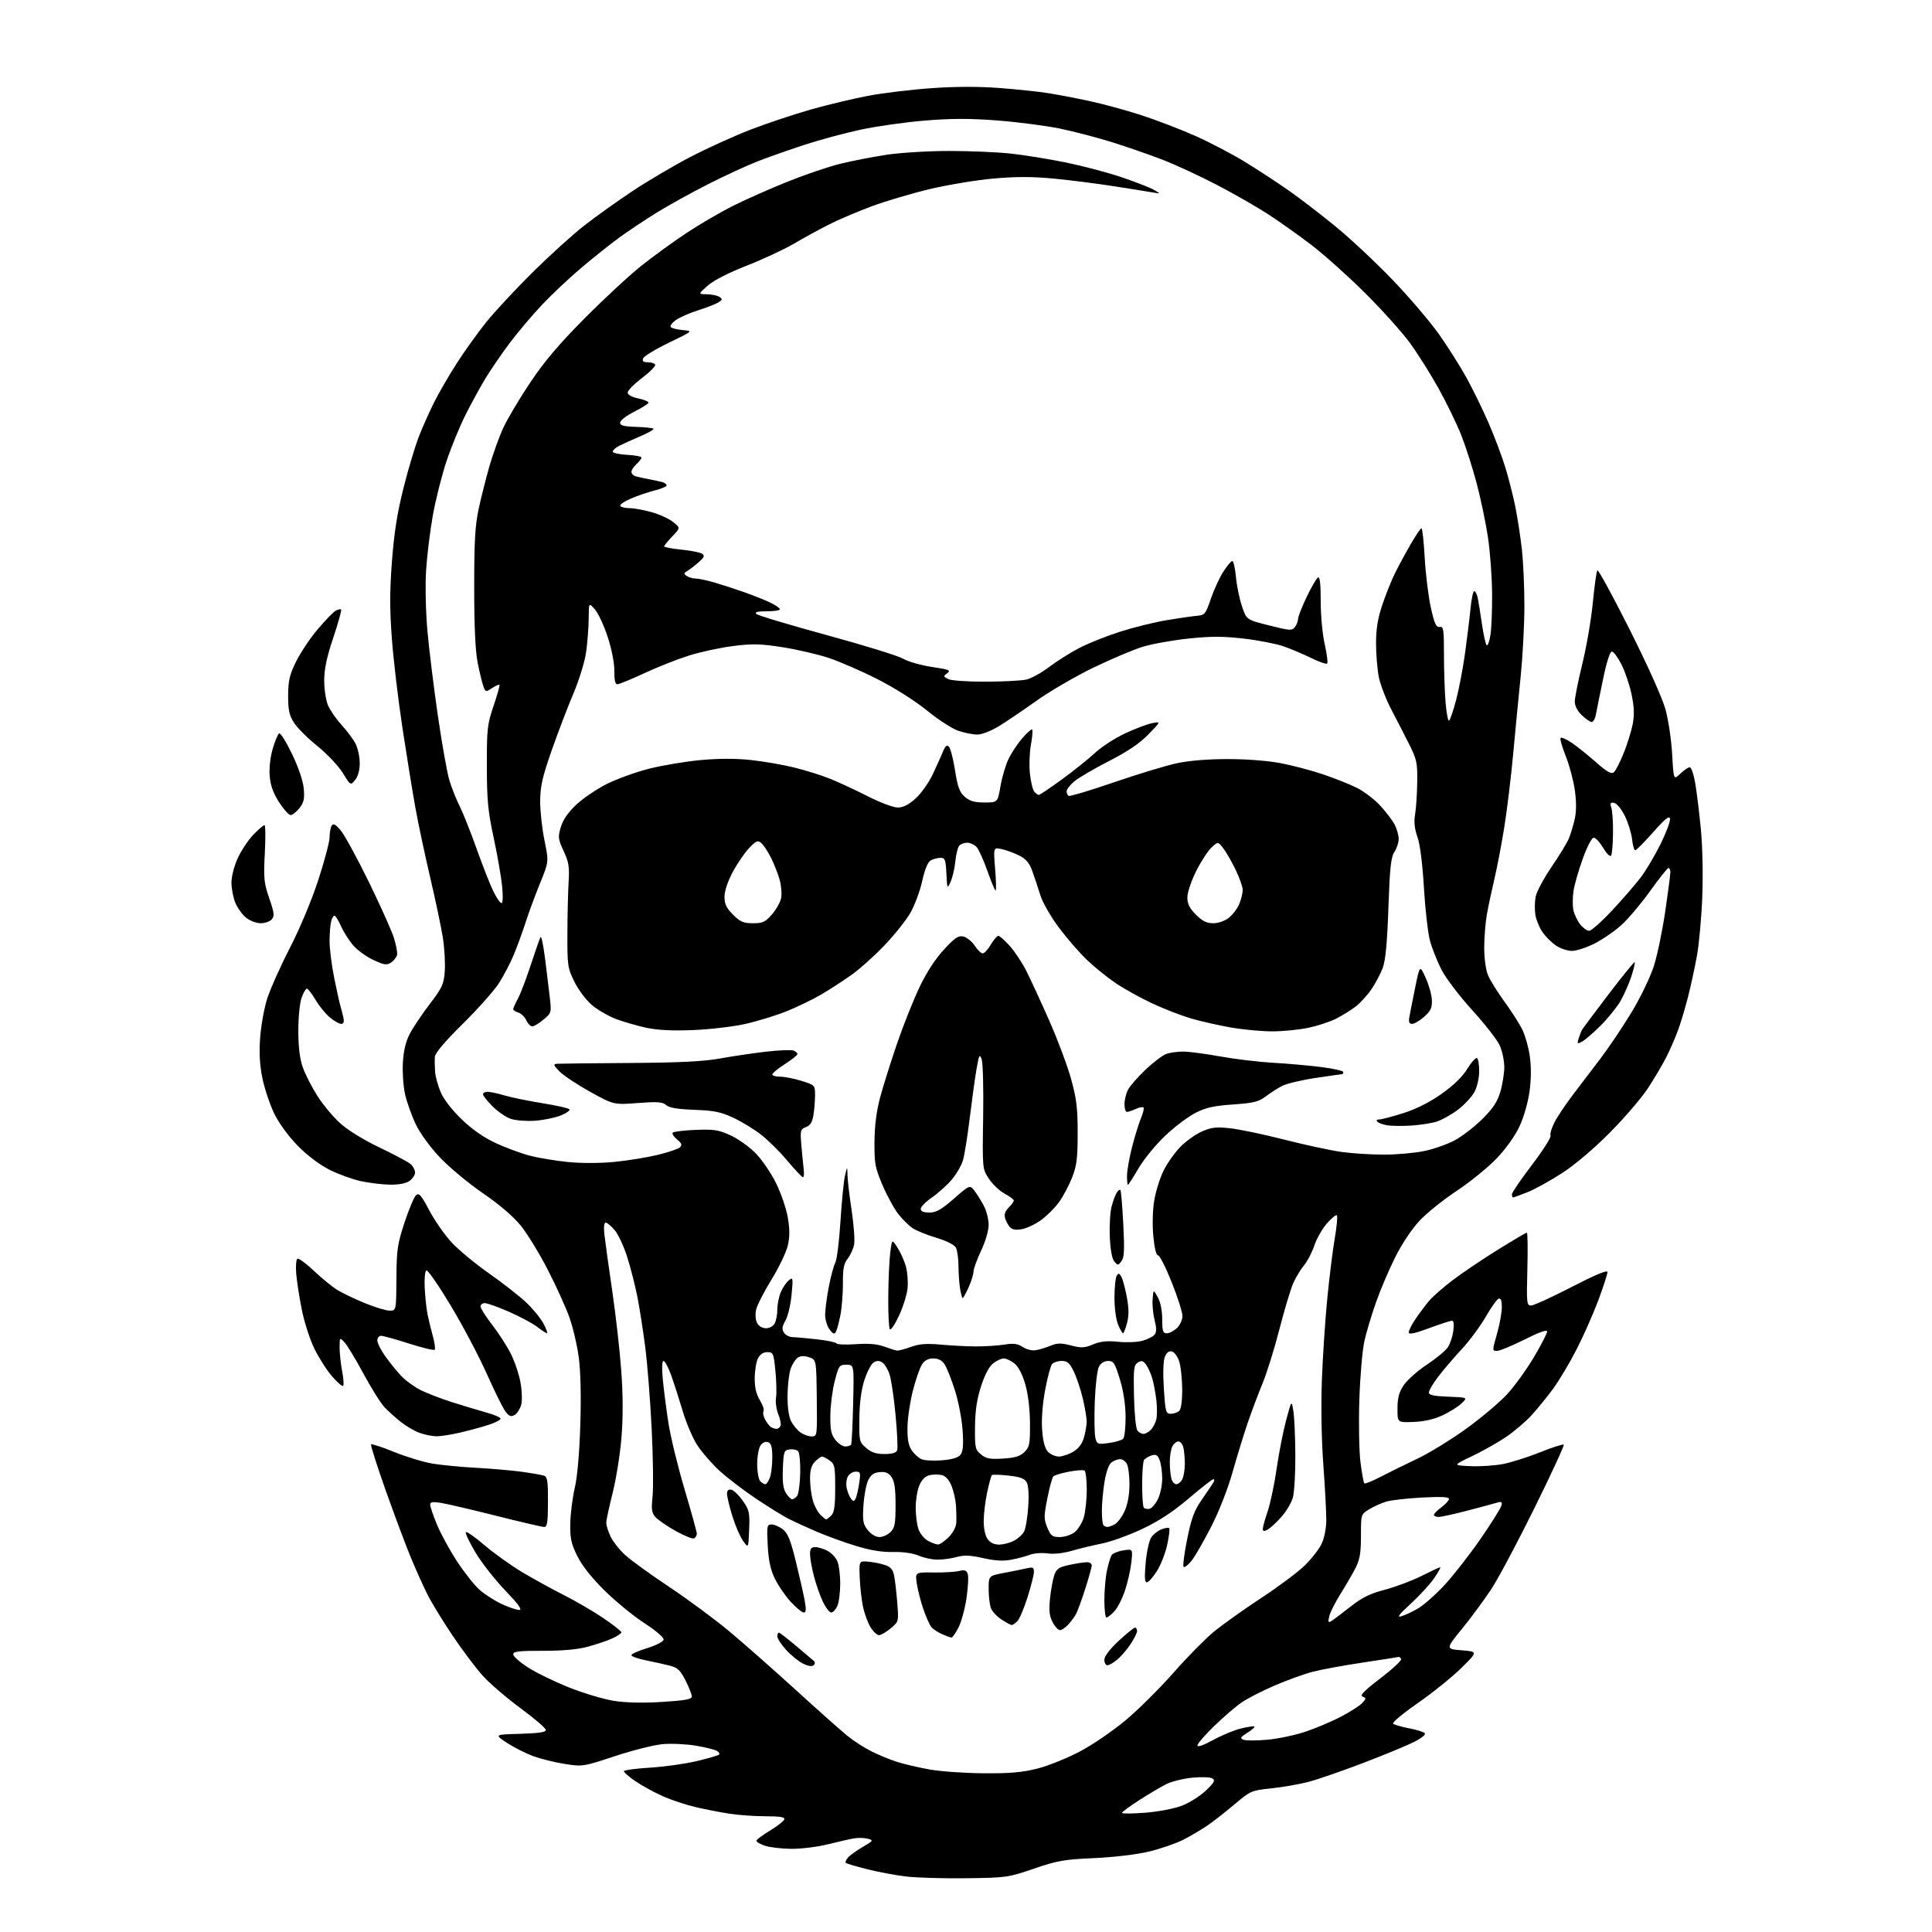 <?xml version="1.0" encoding="UTF-8" standalone="no"?>
<svg 
  version="1.1" 
  xmlns="http://www.w3.org/2000/svg" 
  xmlns:xlink="http://www.w3.org/1999/xlink" 
  xmlns:svg="http://www.w3.org/2000/svg"
  xmlns:rdf="http://www.w3.org/1999/02/22-rdf-syntax-ns#"
  xmlns:cc="http://creativecommons.org/ns#"
  xmlns:dc="http://purl.org/dc/elements/1.1/"
  viewBox="0 0 768 768"
  width="768"
  height="768"
>
<style>svg {background-color: white; }</style>"
<path stroke="none" fill="black" fill-rule="evenodd" d="M384.00,746.63C374.93,746.74 364.12,746.43 360.00,745.92C355.88,745.42 348.94,744.11 344.59,743.01C340.24,741.91 336.46,740.80 336.20,740.53C335.93,740.27 336.31,739.34 337.03,738.47C337.75,737.60 340.38,735.69 342.88,734.23C347.20,731.69 347.30,731.54 344.96,730.92C343.60,730.57 341.15,730.50 339.50,730.78C337.85,731.06 333.17,732.12 329.09,733.14C325.01,734.16 318.49,734.97 314.59,734.94C310.69,734.91 305.93,734.35 304.00,733.69C302.07,733.04 300.59,732.12 300.70,731.66C300.80,731.20 303.25,729.40 306.13,727.66C309.01,725.92 311.54,723.94 311.77,723.25C312.06,722.32 310.14,722.00 304.33,721.99C300.02,721.99 293.57,721.53 290.00,720.98C286.43,720.43 280.35,719.25 276.50,718.35C272.65,717.46 266.72,715.48 263.31,713.95C259.91,712.43 255.07,709.77 252.56,708.04C250.05,706.32 248.00,704.54 248.00,704.10C248.00,703.66 252.66,703.02 258.36,702.67C264.06,702.32 272.44,701.15 276.98,700.06C281.53,698.98 285.51,697.82 285.84,697.49C286.17,697.16 285.79,696.49 285.00,696.00C284.20,695.51 280.41,694.58 276.57,693.93C272.73,693.28 266.78,693.01 263.34,693.33C259.91,693.65 251.38,695.80 244.40,698.11C231.83,702.27 231.61,702.30 224.47,701.19C220.50,700.57 214.78,699.14 211.77,698.02C208.76,696.89 204.09,694.51 201.40,692.73C196.52,689.50 196.52,689.50 206.76,689.22C214.06,689.01 217.00,688.58 217.00,687.70C217.00,687.02 212.45,683.11 206.89,679.02C201.33,674.92 194.54,669.08 191.81,666.03C189.07,662.99 183.70,655.83 179.87,650.12C176.03,644.41 171.59,637.15 169.99,633.97C168.39,630.80 165.42,624.23 163.40,619.36C161.37,614.48 156.86,602.43 153.36,592.58C149.87,582.72 147.24,574.43 147.51,574.16C147.78,573.88 151.94,575.25 156.75,577.20C161.56,579.15 168.43,581.23 172.00,581.82C175.57,582.41 183.45,583.17 189.50,583.49C195.55,583.82 203.65,584.53 207.50,585.07C211.35,585.60 215.25,586.28 216.17,586.57C217.60,587.01 217.85,588.59 217.83,597.04C217.81,605.07 217.52,607.00 216.35,607.00C215.55,607.00 206.93,604.99 197.20,602.54C187.46,600.08 177.59,597.78 175.25,597.41C171.98,596.90 171.00,597.06 171.00,598.12C171.00,598.88 172.20,602.42 173.67,606.00C175.14,609.58 178.74,616.16 181.66,620.63C184.58,625.11 188.64,630.23 190.67,632.02C192.71,633.80 196.65,636.32 199.43,637.62C202.22,638.92 205.35,639.98 206.38,639.99C207.74,640.00 206.19,637.83 200.77,632.15C196.64,627.84 191.37,621.10 189.04,617.19C186.71,613.27 184.97,609.64 185.16,609.11C185.35,608.58 188.65,610.86 192.50,614.16C196.35,617.46 203.25,622.39 207.83,625.11C212.41,627.83 219.83,631.90 224.32,634.16C228.81,636.42 235.75,640.47 239.74,643.16C243.73,645.86 247.00,648.43 247.00,648.88C247.00,649.33 245.31,650.45 243.25,651.36C241.19,652.28 236.80,653.75 233.50,654.64C229.54,655.70 223.50,656.24 215.75,656.22C206.24,656.20 204.00,656.47 204.00,657.62C204.00,658.40 206.63,660.74 209.85,662.82C213.07,664.90 220.43,668.49 226.22,670.80C232.01,673.10 240.06,675.50 244.12,676.13C248.87,676.87 255.69,677.01 263.25,676.54C272.45,675.96 275.00,675.49 275.00,674.37C275.00,673.58 273.88,670.72 272.50,668.01C270.43,663.92 269.37,662.92 266.25,662.12C264.19,661.59 259.91,660.64 256.75,660.01C253.59,659.37 251.00,658.46 251.00,657.97C251.00,657.47 253.81,656.21 257.25,655.16C260.69,654.10 263.63,652.60 263.79,651.81C263.96,650.96 260.83,648.27 256.11,645.19C251.72,642.34 244.57,636.47 240.22,632.16C235.06,627.05 231.30,622.26 229.43,618.45C227.02,613.53 226.58,611.44 226.70,605.54C226.78,601.67 227.58,595.35 228.48,591.50C229.49,587.17 230.33,577.63 230.68,566.50C231.04,555.07 230.82,545.27 230.08,539.68C229.44,534.83 227.76,527.63 226.35,523.68C224.94,519.73 221.09,511.24 217.79,504.82C214.49,498.39 209.68,490.52 207.10,487.32C204.09,483.57 198.69,478.94 191.96,474.32C186.21,470.37 178.49,463.94 174.81,460.04C170.81,455.79 166.93,450.43 165.18,446.72C163.57,443.30 161.69,437.99 161.00,434.92C160.32,431.84 159.93,426.22 160.15,422.42C160.41,417.73 161.29,414.05 162.87,411.00C164.15,408.52 167.72,403.21 170.79,399.18C175.80,392.62 176.43,391.26 176.80,386.12C177.03,382.96 176.70,377.03 176.07,372.94C175.44,368.85 173.18,358.07 171.05,349.00C168.92,339.93 166.24,327.32 165.11,321.00C163.97,314.68 161.67,300.50 160.00,289.50C158.32,278.50 156.43,262.57 155.79,254.09C154.90,242.29 154.90,235.03 155.81,223.08C156.68,211.69 157.92,203.80 160.44,193.81C162.34,186.28 165.10,177.06 166.59,173.31C168.07,169.57 170.78,163.49 172.62,159.82C174.45,156.15 178.51,149.17 181.63,144.32C184.75,139.47 190.02,132.12 193.34,128.00C196.65,123.88 204.87,115.04 211.61,108.36C218.35,101.68 227.60,93.29 232.18,89.72C236.76,86.14 245.40,79.96 251.38,75.99C257.36,72.01 267.71,65.91 274.38,62.43C281.04,58.95 291.81,54.06 298.29,51.56C304.78,49.05 315.58,45.45 322.29,43.54C329.01,41.64 339.26,39.19 345.07,38.09C350.88,36.99 362.18,35.62 370.18,35.06C379.79,34.37 388.98,34.35 397.31,34.99C404.24,35.51 412.97,36.43 416.70,37.03C420.44,37.62 427.77,39.03 433.00,40.15C438.23,41.27 447.35,43.74 453.28,45.65C459.20,47.56 468.92,51.27 474.86,53.89C480.80,56.52 489.90,61.28 495.08,64.47C500.26,67.66 508.05,72.76 512.39,75.81C516.74,78.85 525.06,85.24 530.89,90.01C536.73,94.78 546.92,104.32 553.55,111.23C560.18,118.13 568.50,127.89 572.05,132.91C575.59,137.94 580.53,145.75 583.02,150.27C585.50,154.80 589.40,162.78 591.67,168.00C593.95,173.22 596.93,181.10 598.30,185.50C599.67,189.90 601.50,197.10 602.38,201.50C603.26,205.90 604.43,213.55 604.98,218.50C605.53,223.45 605.98,233.57 605.97,241.00C605.97,248.43 605.29,261.02 604.48,269.00C603.66,276.98 602.32,290.93 601.48,300.00C600.65,309.07 599.06,322.12 597.95,329.00C596.84,335.88 595.07,345.10 594.03,349.50C592.99,353.90 591.65,360.17 591.07,363.43C590.48,366.70 590.00,372.67 590.00,376.72C590.00,380.96 590.63,385.57 591.49,387.63C592.31,389.59 595.19,394.23 597.89,397.95C600.60,401.67 603.80,406.64 605.00,409.00C606.21,411.37 607.61,416.25 608.12,419.85C608.72,424.12 608.68,429.05 608.00,433.95C607.40,438.28 605.69,444.19 604.00,447.81C602.21,451.63 598.60,456.67 594.84,460.59C591.43,464.14 584.33,469.90 579.07,473.38C573.81,476.86 567.18,482.18 564.34,485.21C561.31,488.42 557.32,494.39 554.70,499.60C552.24,504.49 548.80,512.55 547.05,517.50C545.30,522.45 543.20,529.42 542.39,533.00C541.57,536.58 540.66,547.15 540.36,556.50C540.06,565.85 540.26,577.02 540.82,581.33C541.37,585.64 542.05,589.39 542.33,589.66C542.61,589.94 545.46,588.80 548.67,587.13C551.88,585.46 558.44,582.22 563.25,579.94C568.07,577.66 576.90,572.24 582.88,567.91C588.86,563.58 596.17,557.41 599.13,554.20C602.08,550.99 606.86,544.37 609.75,539.50C612.64,534.62 615.00,530.04 615.00,529.31C615.00,528.44 611.88,529.54 606.02,532.49C601.08,534.97 596.16,537.00 595.09,537.00C593.16,537.00 593.16,536.93 595.07,530.25C596.13,526.54 597.00,521.78 597.00,519.67C597.00,517.05 596.61,515.96 595.75,516.25C595.06,516.48 592.74,519.72 590.59,523.46C588.44,527.20 584.13,533.02 581.00,536.38C577.87,539.75 573.66,544.67 571.65,547.33C569.64,549.98 568.00,552.77 568.00,553.53C568.00,554.57 569.96,554.99 575.73,555.21C583.46,555.50 583.46,555.50 580.98,557.88C579.62,559.18 576.21,561.32 573.41,562.62C570.07,564.18 566.13,565.08 561.91,565.25C555.50,565.50 555.50,565.50 555.52,559.90C555.53,555.62 556.12,553.43 558.02,550.61C559.38,548.58 563.53,544.90 567.23,542.45C570.94,539.99 574.69,536.88 575.57,535.53C576.46,534.18 577.42,531.26 577.72,529.04C578.06,526.51 577.87,525.00 577.20,525.00C576.61,525.00 572.51,526.34 568.07,527.97C562.16,530.15 560.00,530.59 560.00,529.61C560.00,528.88 561.19,526.53 562.64,524.39C564.09,522.25 566.45,519.07 567.89,517.33C569.32,515.58 573.64,511.78 577.47,508.88C581.30,505.97 589.37,500.54 595.39,496.80C601.42,493.06 606.61,490.00 606.94,490.00C607.26,490.00 607.36,496.53 607.15,504.50C606.80,518.12 606.89,519.00 608.64,518.97C609.66,518.96 616.91,515.64 624.75,511.60C634.27,506.68 639.00,504.72 639.00,505.67C639.00,506.45 637.37,511.46 635.39,516.79C633.40,522.13 629.52,530.91 626.77,536.30C624.01,541.69 619.76,548.83 617.31,552.15C614.86,555.48 610.98,560.24 608.68,562.73C606.38,565.22 601.88,569.05 598.66,571.23C595.45,573.41 589.38,576.84 585.16,578.85C577.50,582.50 577.50,582.50 584.50,582.82C588.35,582.99 594.19,582.61 597.48,581.97C600.77,581.33 607.43,579.22 612.28,577.28C617.12,575.34 621.32,573.99 621.61,574.28C621.90,574.57 616.71,585.82 610.07,599.27C603.44,612.73 595.73,627.21 592.96,631.47C590.18,635.72 584.92,642.87 581.27,647.35C574.63,655.50 574.63,655.50 581.06,656.02C587.50,656.54 587.50,656.54 580.94,663.02C577.33,666.58 569.57,672.85 563.68,676.94C557.79,681.03 553.34,684.74 553.77,685.17C554.21,685.61 557.01,686.43 560.00,687.00C562.99,687.57 565.84,688.44 566.34,688.94C566.88,689.48 565.16,690.90 562.06,692.47C559.21,693.91 550.04,697.70 541.69,700.88C533.34,704.06 523.58,707.43 520.00,708.36C516.42,709.28 509.84,710.43 505.37,710.90C497.44,711.73 497.07,711.89 490.84,717.17C487.33,720.15 482.44,723.97 479.98,725.66C477.52,727.35 473.14,729.92 470.26,731.38C467.37,732.84 461.30,734.92 456.76,736.02C451.89,737.19 442.95,738.26 435.00,738.62C423.02,739.16 420.32,739.63 411.00,742.82C400.77,746.33 400.07,746.43 384.00,746.63zM455.07,720.60C460.13,720.22 466.57,719.01 469.63,717.87C472.64,716.74 476.98,714.03 479.28,711.85C482.66,708.64 483.16,707.72 481.97,706.96C481.16,706.45 477.57,706.31 474.00,706.65C470.43,707.00 465.77,708.15 463.64,709.21C461.52,710.28 456.69,713.14 452.89,715.57C449.10,718.00 446.00,720.28 446.00,720.64C446.00,720.99 450.08,720.98 455.07,720.60zM391.09,704.91C401.60,704.98 406.44,704.55 412.44,703.02C416.71,701.92 424.26,698.89 429.23,696.27C434.20,693.65 442.36,688.08 447.38,683.89C452.40,679.70 460.91,671.26 466.31,665.12C471.70,658.99 478.89,651.67 482.28,648.84C485.68,646.02 494.17,639.95 501.15,635.36C508.14,630.77 516.04,624.87 518.71,622.26C521.38,619.64 524.39,615.76 525.39,613.63C526.47,611.32 527.22,607.47 527.22,604.13C527.23,601.03 526.69,591.08 526.03,582.00C525.30,572.07 525.08,558.73 525.47,548.50C525.82,539.15 526.79,524.52 527.63,516.00C528.47,507.48 529.81,496.73 530.61,492.11C531.40,487.50 531.78,483.45 531.43,483.11C531.08,482.78 529.29,484.24 527.44,486.37C525.59,488.50 523.35,492.45 522.45,495.15C521.55,497.85 519.73,501.36 518.39,502.95C517.05,504.54 515.10,507.79 514.05,510.17C513.01,512.55 510.53,520.80 508.56,528.50C506.58,536.20 503.56,545.88 501.85,550.00C500.14,554.12 497.46,561.26 495.90,565.85C494.34,570.44 491.65,579.22 489.92,585.35C488.08,591.90 484.56,600.84 481.41,607.00C478.45,612.77 474.94,618.85 473.61,620.50C472.27,622.15 470.88,623.20 470.50,622.83C470.13,622.46 470.77,617.51 471.92,611.83C473.62,603.42 474.72,600.48 477.83,596.00C479.92,592.98 481.97,589.94 482.38,589.25C482.79,588.56 482.75,588.01 482.31,588.01C481.86,588.02 477.45,591.47 472.50,595.68C466.17,601.06 460.68,604.66 454.00,607.81C448.77,610.27 441.57,612.87 438.00,613.58C434.43,614.30 429.02,615.60 426.00,616.48C422.66,617.46 418.89,617.86 416.41,617.51C414.16,617.19 411.01,617.43 409.41,618.04C407.81,618.65 404.48,619.54 402.00,620.01C398.83,620.62 395.52,620.43 390.82,619.37C385.71,618.22 383.23,618.12 380.32,618.93C378.22,619.51 374.80,619.99 372.72,619.99C370.64,620.00 367.26,619.28 365.22,618.40C362.91,617.41 359.03,616.85 355.01,616.94C350.51,617.04 345.92,616.28 340.01,614.45C335.33,613.01 328.35,610.47 324.50,608.81C320.65,607.15 315.70,604.88 313.50,603.77C311.30,602.65 305.45,599.03 300.50,595.72C295.55,592.40 289.02,587.42 286.00,584.64C282.98,581.86 279.02,577.32 277.21,574.54C275.40,571.77 272.79,565.67 271.41,561.00C270.02,556.33 267.96,549.91 266.82,546.75C265.69,543.59 264.32,541.00 263.78,541.00C263.17,541.00 263.05,543.72 263.47,548.25C263.84,552.24 264.84,560.00 265.68,565.49C266.52,570.99 269.42,582.90 272.11,591.96C274.80,601.02 277.00,608.99 277.00,609.66C277.00,610.33 276.54,611.17 275.98,611.51C275.41,611.86 272.14,610.57 268.70,608.65C265.26,606.73 261.62,604.24 260.60,603.11C259.05,601.40 258.86,600.09 259.41,594.79C259.77,591.33 259.61,579.27 259.05,568.00C258.50,556.73 257.34,542.10 256.49,535.50C255.64,528.90 254.23,519.90 253.37,515.50C252.50,511.10 250.70,504.03 249.36,499.79C248.03,495.55 245.79,490.71 244.38,489.04C242.97,487.37 241.35,486.00 240.78,486.00C240.14,486.00 239.94,487.80 240.26,490.75C240.55,493.36 241.94,503.38 243.35,513.00C244.77,522.62 246.40,537.02 246.97,545.00C247.67,554.72 247.69,563.46 247.04,571.50C246.50,578.10 244.92,588.00 243.53,593.50C242.14,599.00 241.00,604.33 241.00,605.35C241.00,606.36 241.76,608.81 242.70,610.78C243.63,612.74 246.22,616.04 248.45,618.09C250.68,620.15 258.57,625.87 266.00,630.81C273.43,635.75 284.23,643.74 290.00,648.56C295.77,653.39 307.70,663.90 316.50,671.93C325.30,679.95 334.52,688.15 337.00,690.14C339.48,692.13 343.75,694.88 346.50,696.24C349.25,697.61 353.75,699.45 356.50,700.34C359.25,701.23 365.10,702.61 369.50,703.39C373.90,704.18 383.62,704.86 391.09,704.91zM482.25,691.67C485.69,689.79 490.69,687.72 493.37,687.08C496.05,686.44 498.43,686.10 498.66,686.33C498.89,686.56 497.61,687.68 495.82,688.82C493.01,690.60 492.80,690.99 494.34,691.58C495.32,691.95 499.59,691.95 503.82,691.57C508.04,691.19 514.88,689.74 519.00,688.36C523.12,686.98 529.50,684.27 533.17,682.34C536.84,680.42 540.61,677.98 541.55,676.94C543.12,675.21 543.13,674.99 541.65,674.42C540.45,673.96 542.28,672.08 548.74,667.15C553.53,663.49 557.23,660.05 556.97,659.50C556.71,658.95 556.27,658.57 556.00,658.66C555.73,658.75 549.29,659.76 541.69,660.90C534.10,662.04 525.16,663.68 521.83,664.55C518.49,665.41 511.73,667.86 506.79,669.98C501.86,672.11 495.95,675.12 493.66,676.68C491.37,678.23 486.46,682.44 482.75,686.04C479.04,689.63 476.00,693.14 476.00,693.84C476.00,694.62 478.37,693.80 482.25,691.67zM323.45,661.95C322.85,662.55 321.30,662.32 319.26,661.33C317.47,660.46 314.43,658.01 312.51,655.88C310.58,653.74 309.00,651.32 309.00,650.50C309.00,649.67 309.28,649.00 309.61,649.00C309.95,649.00 312.99,651.34 316.36,654.19C319.74,657.05 322.93,659.75 323.45,660.19C324.05,660.70 324.05,661.35 323.45,661.95zM440.25,661.96C439.56,661.98 439.00,661.00 439.00,659.79C439.00,658.39 441.08,655.64 444.68,652.29C447.81,649.38 450.73,647.00 451.18,647.00C451.63,647.00 452.00,647.61 452.00,648.36C452.00,649.11 450.83,651.47 449.39,653.61C447.96,655.75 445.60,658.50 444.14,659.71C442.69,660.93 440.94,661.94 440.25,661.96zM378.23,650.96C377.83,650.94 376.15,650.33 374.50,649.61C372.85,648.89 370.93,647.63 370.24,646.79C369.55,645.96 368.12,642.76 367.06,639.68C366.00,636.60 364.83,632.03 364.45,629.53C363.77,624.99 363.77,624.99 371.14,625.09C375.19,625.14 379.73,624.87 381.24,624.49C383.36,623.95 384.14,624.19 384.67,625.58C385.05,626.56 384.84,630.86 384.22,635.14C383.60,639.41 382.16,644.73 381.02,646.95C379.89,649.18 378.63,650.98 378.23,650.96zM349.41,650.00C348.62,650.00 347.09,648.55 346.01,646.78C344.93,645.00 343.59,641.29 343.02,638.53C342.45,635.76 341.88,630.58 341.75,627.00C341.50,620.50 341.50,620.50 345.00,620.77C346.93,620.92 349.91,621.50 351.63,622.06C354.03,622.84 354.92,623.83 355.42,626.29C355.78,628.05 356.34,632.90 356.67,637.05C357.27,644.60 357.27,644.60 354.06,647.30C352.29,648.78 350.20,650.00 349.41,650.00zM421.35,648.00C420.64,648.00 419.31,646.57 418.41,644.82C417.14,642.38 416.91,640.19 417.40,635.42C417.75,632.00 418.51,627.83 419.09,626.17C419.99,623.59 420.90,622.97 425.12,622.07C427.86,621.48 430.98,621.00 432.05,621.00C433.12,621.00 433.99,621.56 433.99,622.25C433.98,622.94 432.85,627.04 431.47,631.36C430.09,635.68 428.46,640.18 427.85,641.36C427.25,642.54 425.83,644.51 424.70,645.75C423.57,646.99 422.07,648.00 421.35,648.00zM402.18,645.98C401.81,645.97 400.00,645.01 398.17,643.83C396.34,642.66 394.42,640.61 393.92,639.28C393.41,637.96 393.00,634.52 393.00,631.64C393.00,626.41 393.00,626.41 399.25,625.22C402.69,624.57 406.74,623.76 408.25,623.40C410.57,622.87 411.00,623.09 411.00,624.83C411.00,625.97 409.86,630.50 408.47,634.91C407.08,639.31 405.25,643.61 404.40,644.46C403.55,645.31 402.55,645.99 402.18,645.98zM529.10,644.48C529.87,644.03 533.28,641.48 536.68,638.80C541.49,635.01 544.56,633.49 550.54,631.93C554.76,630.82 561.31,628.36 565.08,626.46C568.86,624.56 572.21,623.00 572.52,623.00C572.84,623.00 571.74,624.98 570.07,627.39C568.41,629.81 564.23,634.36 560.78,637.51C556.16,641.72 555.16,643.05 557.00,642.51C558.38,642.12 561.36,640.73 563.63,639.42C565.90,638.12 570.67,633.91 574.23,630.07C577.79,626.23 584.20,618.00 588.49,611.79C592.78,605.58 596.52,599.64 596.80,598.59C597.24,596.98 596.94,596.79 594.91,597.39C593.58,597.78 588.28,599.20 583.12,600.55C577.96,601.90 572.90,603.00 571.87,603.00C570.84,603.00 570.00,602.63 570.00,602.19C570.00,601.74 571.35,600.38 573.00,599.16C574.65,597.94 576.00,596.44 576.00,595.83C576.00,595.05 572.82,594.89 565.25,595.30C559.34,595.61 552.92,596.35 551.00,596.93C549.08,597.51 546.04,598.88 544.25,599.98C541.00,601.97 541.00,601.97 541.00,610.53C541.00,617.30 540.55,619.96 538.85,623.29C537.67,625.61 535.01,630.20 532.93,633.50C530.85,636.80 528.83,640.80 528.43,642.40C527.85,644.72 527.98,645.14 529.10,644.48zM439.83,643.00C439.37,643.00 439.00,639.87 439.00,636.05C439.00,632.23 439.46,626.94 440.03,624.30C440.60,621.66 441.42,618.92 441.86,618.21C442.30,617.51 444.38,616.65 446.49,616.31C450.31,615.69 450.31,615.69 449.72,621.09C449.40,624.07 448.25,629.12 447.18,632.32C446.10,635.51 444.20,639.23 442.94,640.57C441.68,641.90 440.28,643.00 439.83,643.00zM319.50,641.00C318.81,641.00 316.49,639.09 314.34,636.75C312.18,634.41 309.34,630.27 308.02,627.54C306.27,623.93 305.50,620.34 305.18,614.29C304.78,606.53 304.88,606.00 306.74,606.00C307.83,606.00 309.85,606.88 311.22,607.96C313.17,609.49 314.29,612.26 316.36,620.71C317.82,626.64 319.40,633.64 319.88,636.25C320.53,639.83 320.44,641.00 319.50,641.00zM330.43,641.00C329.74,641.00 328.26,639.09 327.13,636.75C326.01,634.41 324.39,629.82 323.54,626.54C322.69,623.26 322.00,619.32 322.00,617.79C322.00,615.64 322.47,615.00 324.05,615.00C325.18,615.00 327.34,615.64 328.85,616.43C330.37,617.21 332.15,619.03 332.81,620.47C333.46,621.91 334.00,625.98 334.00,629.50C334.00,633.02 333.48,637.05 332.84,638.45C332.20,639.85 331.12,641.00 330.43,641.00zM455.88,629.00C455.04,629.00 454.92,626.86 455.42,621.25C455.80,616.99 456.79,612.47 457.61,611.21C458.43,609.94 460.27,608.47 461.69,607.93C463.11,607.39 464.50,607.17 464.78,607.45C465.06,607.72 464.71,610.67 464.00,614.00C463.29,617.33 461.44,622.07 459.88,624.53C458.32,626.99 456.52,629.00 455.88,629.00zM297.80,608.05C297.50,615.50 297.50,615.50 295.36,612.50C294.19,610.85 292.28,606.42 291.11,602.64C289.95,598.87 289.00,594.90 289.00,593.82C289.00,592.50 289.56,591.96 290.71,592.18C291.64,592.36 293.69,594.33 295.25,596.55C297.85,600.25 298.07,601.23 297.80,608.05zM372.83,613.96C373.56,613.98 375.47,612.68 377.08,611.08C378.79,609.37 380.06,606.98 380.14,605.33C380.22,603.77 380.17,600.70 380.03,598.50C379.89,596.30 379.10,592.81 378.28,590.74C377.30,588.29 375.95,586.77 374.39,586.38C373.07,586.05 370.85,586.07 369.43,586.43C367.77,586.85 366.37,588.27 365.43,590.50C364.65,592.39 364.00,596.36 364.00,599.32C364.00,602.28 364.50,606.13 365.11,607.87C365.71,609.62 367.40,611.69 368.86,612.48C370.31,613.27 372.10,613.94 372.83,613.96zM397.11,614.00C398.75,614.00 401.41,613.32 403.02,612.49C404.63,611.66 406.45,610.03 407.07,608.86C407.70,607.70 408.44,603.28 408.73,599.05C409.06,594.36 408.83,590.56 408.17,589.31C407.32,587.74 405.66,587.11 400.93,586.57C397.55,586.19 394.56,586.11 394.28,586.38C394.00,586.66 393.17,589.73 392.42,593.20C391.68,596.66 391.05,601.76 391.04,604.53C391.01,607.51 391.63,610.46 392.56,611.78C393.58,613.23 395.15,614.00 397.11,614.00zM349.57,611.00C350.91,611.00 352.90,610.10 354.00,609.00C355.70,607.30 356.00,605.67 356.00,598.22C356.00,591.80 355.57,588.83 354.40,587.17C353.21,585.46 352.02,584.96 349.66,585.19C347.31,585.42 346.16,586.25 345.09,588.48C344.31,590.12 343.47,594.62 343.23,598.48C342.85,604.58 343.07,605.86 344.97,608.25C346.27,609.90 348.12,611.00 349.57,611.00zM421.31,611.00C423.19,611.00 425.84,610.13 427.19,609.07C428.54,608.01 430.17,605.37 430.82,603.20C431.47,601.04 432.00,596.08 432.00,592.19C432.00,588.30 431.60,584.87 431.11,584.56C430.61,584.26 427.82,584.47 424.89,585.02C421.96,585.58 419.19,586.41 418.73,586.87C418.27,587.33 417.19,591.27 416.34,595.62C414.92,602.79 414.92,603.88 416.34,607.27C417.71,610.54 418.31,611.00 421.31,611.00zM503.84,608.09C502.47,608.82 502.00,608.72 502.00,607.69C502.00,606.93 502.87,603.78 503.94,600.69C505.00,597.59 506.60,589.98 507.49,583.78C508.39,577.58 510.09,568.90 511.27,564.50C513.43,556.50 513.43,556.50 514.14,561.00C514.53,563.48 514.88,571.35 514.92,578.50C514.96,585.65 514.51,593.22 513.93,595.32C513.34,597.42 511.25,600.93 509.27,603.12C507.29,605.31 504.85,607.55 503.84,608.09zM440.23,607.00C440.73,607.00 442.04,606.51 443.15,605.92C444.26,605.32 446.02,602.96 447.06,600.67C448.27,598.02 448.96,594.20 448.98,590.18C448.99,586.71 448.53,583.00 447.96,581.93C447.40,580.87 446.16,580.01 445.21,580.03C444.27,580.05 442.74,580.64 441.80,581.36C440.77,582.14 439.69,585.18 439.06,589.07C438.48,592.61 438.01,597.79 438.01,600.58C438.00,603.38 438.30,605.97 438.67,606.33C439.03,606.70 439.74,607.00 440.23,607.00zM328.43,604.00C328.66,604.00 329.56,603.29 330.43,602.43C331.63,601.22 332.00,598.67 332.00,591.49C332.00,582.93 331.81,581.98 329.78,580.56C328.56,579.70 327.21,579.00 326.78,579.00C326.35,579.00 325.10,579.90 324.00,581.00C322.56,582.44 322.00,584.33 322.01,587.75C322.01,590.36 322.49,594.22 323.07,596.31C323.65,598.41 325.00,601.00 326.06,602.06C327.13,603.13 328.19,604.00 328.43,604.00zM456.95,599.78C457.80,599.62 459.29,597.92 460.25,596.00C461.21,594.07 462.00,590.39 462.00,587.82C462.00,585.24 461.55,581.95 461.00,580.50C460.19,578.36 459.58,578.00 457.75,578.57C456.51,578.95 455.17,579.77 454.77,580.38C454.36,581.00 454.02,585.36 454.02,590.08C454.01,594.80 454.32,598.98 454.70,599.37C455.09,599.75 456.10,599.94 456.95,599.78zM340.08,595.81C340.48,595.09 341.13,592.36 341.52,589.75C342.17,585.38 342.06,585.00 340.15,585.00C339.01,585.00 337.59,585.89 337.01,586.98C336.43,588.07 336.25,590.21 336.61,591.73C336.98,593.25 337.74,595.09 338.31,595.81C339.17,596.90 339.48,596.90 340.08,595.81zM314.90,596.00C315.37,596.00 316.24,595.41 316.84,594.70C317.43,593.98 318.00,589.90 318.10,585.64C318.19,581.37 317.82,577.42 317.25,576.85C316.69,576.29 315.17,575.98 313.87,576.17C311.66,576.48 311.48,576.98 311.20,583.86C310.99,589.25 311.33,591.85 312.48,593.61C313.34,594.92 314.43,596.00 314.90,596.00zM304.22,590.00C304.68,590.00 305.49,588.85 306.02,587.43C306.56,586.02 307.00,582.41 307.00,579.40C307.00,575.25 306.60,573.79 305.36,573.31C304.35,572.92 303.19,573.39 302.36,574.53C301.60,575.57 301.00,578.85 301.00,581.99C301.00,585.08 301.54,588.14 302.20,588.80C302.86,589.46 303.77,590.00 304.22,590.00zM467.58,590.00C468.32,590.00 469.40,589.13 469.96,588.07C470.53,587.00 470.99,584.19 470.99,581.82C470.98,579.44 470.70,576.49 470.37,575.25C470.04,574.01 469.16,573.00 468.42,573.00C467.68,573.00 466.60,573.87 466.04,574.93C465.47,576.00 465.01,578.81 465.01,581.18C465.02,583.56 465.30,586.51 465.63,587.75C465.96,588.99 466.84,590.00 467.58,590.00zM374.50,580.49C378.59,580.15 380.93,579.44 381.84,578.25C382.83,576.97 383.04,574.35 382.64,568.50C382.35,564.10 380.97,556.96 379.59,552.64C378.22,548.32 376.38,543.71 375.52,542.39C374.45,540.76 373.01,540.00 371.00,540.00C369.02,540.00 367.55,540.76 366.53,542.31C365.70,543.59 364.08,548.20 362.95,552.56C361.81,556.93 360.82,563.48 360.74,567.12C360.64,571.94 361.08,574.48 362.36,576.43C363.33,577.90 365.10,579.53 366.31,580.05C367.51,580.57 371.20,580.77 374.50,580.49zM398.76,579.80C403.58,579.50 405.56,578.88 407.27,577.17C409.27,575.17 409.49,573.96 409.43,565.72C409.39,559.94 408.69,554.15 407.54,550.21C406.37,546.18 404.82,543.22 403.22,541.96C401.85,540.88 399.95,540.00 399.00,540.00C398.05,540.00 396.15,540.88 394.77,541.97C393.17,543.22 391.44,546.52 389.97,551.11C388.31,556.26 387.64,560.80 387.58,567.22C387.51,575.58 387.66,576.29 389.99,578.18C392.04,579.85 393.56,580.13 398.76,579.80zM420.90,579.00C422.33,578.99 424.93,578.12 426.69,577.05C428.83,575.74 430.22,573.86 430.93,571.30C431.51,569.21 431.98,566.38 431.98,565.00C431.97,563.62 431.28,559.58 430.45,556.00C429.61,552.42 428.00,547.59 426.87,545.25C425.19,541.76 424.33,541.00 422.03,541.00C420.50,541.00 418.77,541.57 418.20,542.26C417.62,542.95 416.39,547.56 415.47,552.51C414.43,558.04 413.96,564.11 414.26,568.28C414.58,572.85 415.32,575.69 416.52,577.03C417.51,578.11 419.48,579.00 420.90,579.00zM351.59,578.00C354.60,578.00 356.25,577.52 356.63,576.53C356.94,575.72 356.65,569.35 355.99,562.37C355.33,555.40 354.24,548.10 353.56,546.15C352.89,544.21 351.59,542.14 350.67,541.56C349.49,540.82 348.49,540.83 347.26,541.61C346.30,542.21 344.66,545.36 343.62,548.60C342.36,552.51 341.68,557.65 341.61,563.83C341.50,572.88 341.59,573.24 344.31,575.58C346.37,577.36 348.29,578.00 351.59,578.00zM336.01,575.00C337.04,575.00 338.08,574.66 338.33,574.25C338.57,573.84 338.94,566.52 339.14,558.00C339.50,542.50 339.50,542.50 336.50,542.50C333.65,542.50 333.42,542.82 331.82,549.00C330.89,552.58 330.11,558.70 330.07,562.62C330.01,568.37 330.40,570.24 332.07,572.37C333.21,573.81 334.99,575.00 336.01,575.00zM440.76,573.62C443.32,573.27 445.89,572.51 446.46,571.94C447.03,571.36 447.47,567.43 447.44,563.19C447.40,558.24 446.59,552.92 445.16,548.25C443.20,541.84 442.66,541.00 440.51,541.00C439.01,541.00 437.60,541.87 436.85,543.25C436.17,544.50 435.43,550.72 435.19,557.20C434.95,563.63 435.06,570.10 435.43,571.58C436.07,574.13 436.32,574.23 440.76,573.62zM173.50,570.94C171.85,570.93 168.85,570.32 166.83,569.60C164.80,568.88 161.43,566.91 159.33,565.24C157.22,563.56 154.29,560.91 152.80,559.34C151.32,557.78 147.56,551.77 144.45,546.00C141.34,540.23 137.94,534.61 136.90,533.53C135.02,531.58 135.00,531.60 135.00,535.64C135.00,537.89 135.45,542.11 136.00,545.03C136.56,547.94 136.74,550.59 136.40,550.91C136.07,551.24 134.08,549.51 131.97,547.08C129.87,544.65 126.71,539.70 124.95,536.08C123.18,532.47 120.93,525.46 119.95,520.50C118.96,515.55 117.97,509.12 117.74,506.21C117.51,503.30 117.73,500.67 118.22,500.36C118.72,500.06 121.68,502.23 124.81,505.20C127.94,508.16 132.13,511.58 134.13,512.80C136.13,514.02 141.02,516.36 145.02,518.01C149.01,519.65 153.45,521.00 154.89,521.00C157.50,521.00 157.50,521.00 157.58,508.25C157.66,496.74 157.98,494.56 160.84,485.86C162.59,480.56 164.65,475.70 165.43,475.06C166.58,474.10 167.52,475.19 170.61,481.08C172.69,485.03 176.62,490.71 179.36,493.70C182.10,496.70 188.87,502.33 194.42,506.21C199.96,510.10 206.67,515.36 209.33,517.89C211.99,520.43 215.03,524.19 216.10,526.25C217.17,528.31 217.78,530.00 217.45,530.00C217.13,530.00 215.34,528.84 213.48,527.41C211.61,525.99 206.58,523.30 202.29,521.43C198.01,519.56 193.71,518.02 192.75,518.01C191.79,518.01 191.00,518.60 191.00,519.33C191.00,520.05 193.07,523.32 195.61,526.58C198.14,529.83 201.48,535.01 203.03,538.07C204.58,541.13 206.33,546.31 206.91,549.57C207.50,552.86 207.63,556.80 207.19,558.42C206.75,560.03 205.60,561.83 204.64,562.42C203.24,563.28 202.51,563.06 201.10,561.34C200.12,560.15 196.75,553.40 193.61,546.34C190.47,539.28 183.98,526.99 179.20,519.03C174.41,511.06 170.05,504.76 169.50,505.03C168.93,505.29 168.64,508.31 168.83,512.00C169.01,515.58 169.52,520.30 169.96,522.50C170.40,524.70 171.35,528.62 172.08,531.22C172.80,533.81 173.12,536.21 172.79,536.54C172.46,536.88 167.86,535.77 162.58,534.08C157.30,532.38 152.31,531.00 151.49,531.00C150.67,531.00 150.00,531.83 150.00,532.85C150.00,533.87 151.41,536.68 153.13,539.10C154.84,541.52 157.66,545.00 159.38,546.84C161.09,548.68 164.53,551.21 167.00,552.47C169.47,553.73 175.10,555.91 179.50,557.32C183.90,558.73 190.09,560.59 193.25,561.47C196.41,562.34 199.00,563.46 199.00,563.95C199.00,564.44 196.86,565.54 194.25,566.39C191.64,567.25 186.57,568.63 183.00,569.46C179.43,570.29 175.15,570.96 173.50,570.94zM322.65,571.00C324.84,571.00 324.86,570.87 324.68,555.77C324.50,540.55 324.50,540.55 321.70,539.56C319.80,538.90 318.34,538.92 317.20,539.63C316.26,540.22 314.96,542.22 314.31,544.10C313.65,545.97 313.09,550.78 313.06,554.80C313.02,559.42 313.55,563.16 314.49,564.99C315.32,566.58 316.99,568.58 318.22,569.44C319.44,570.30 321.44,571.00 322.65,571.00zM454.55,570.00C455.27,570.00 456.56,569.29 457.43,568.43C458.29,567.57 459.28,565.73 459.63,564.34C459.98,562.96 460.00,559.50 459.68,556.66C459.35,553.82 458.62,549.90 458.05,547.95C457.48,546.00 456.37,543.53 455.57,542.45C454.40,540.88 453.77,540.72 452.31,541.63C450.70,542.64 450.53,544.10 450.78,555.06C450.94,562.07 451.53,567.93 452.15,568.68C452.75,569.41 453.83,570.00 454.55,570.00zM308.67,567.98C309.31,567.99 310.04,567.44 310.29,566.75C310.54,566.06 310.12,563.97 309.35,562.09C308.59,560.22 308.20,557.29 308.48,555.59C308.75,553.89 308.65,549.12 308.24,545.00C307.54,537.89 307.37,537.50 305.03,537.50C303.40,537.50 302.13,538.35 301.29,540.00C300.60,541.38 300.02,544.92 300.01,547.88C300.00,551.60 300.64,554.30 302.07,556.61C303.21,558.46 303.86,560.41 303.52,560.96C303.18,561.51 303.45,562.98 304.10,564.23C304.76,565.48 305.79,566.83 306.40,567.23C307.00,567.64 308.02,567.98 308.67,567.98zM465.45,562.00C466.63,562.00 468.14,561.46 468.80,560.80C469.53,560.07 469.98,556.66 469.94,552.05C469.91,547.90 469.35,542.93 468.69,541.01C468.04,539.09 466.71,537.37 465.75,537.19C464.61,536.97 463.66,537.77 463.00,539.49C462.40,541.07 462.26,546.15 462.65,552.07C463.26,561.36 463.44,562.00 465.45,562.00zM356.62,536.88C357.24,536.95 359.72,536.29 362.12,535.41C365.46,534.20 368.28,533.99 374.00,534.51C378.12,534.89 384.43,535.21 388.00,535.22C391.57,535.24 396.63,534.91 399.23,534.50C402.94,533.91 404.53,534.12 406.59,535.47C408.14,536.48 410.31,536.99 411.86,536.71C413.31,536.45 415.94,535.64 417.70,534.91C420.30,533.85 421.83,533.83 425.74,534.84C429.88,535.90 431.14,535.84 434.53,534.42C437.45,533.20 440.05,532.93 444.49,533.38C447.80,533.72 452.14,533.54 454.14,532.98C456.14,532.42 458.30,531.34 458.93,530.58C459.79,529.55 459.80,528.07 458.97,524.79C458.36,522.36 458.00,518.60 458.18,516.44C458.50,512.50 458.50,512.50 460.25,515.70C461.32,517.66 462.00,521.05 462.00,524.45C462.00,529.14 462.28,530.00 463.81,530.00C464.81,530.00 466.61,529.08 467.81,527.96C469.02,526.84 470.02,524.70 470.04,523.21C470.06,521.72 468.15,515.67 465.79,509.76C463.43,503.85 460.98,499.01 460.34,499.01C459.61,499.00 458.90,496.10 458.46,491.38C458.04,486.94 458.19,481.05 458.82,477.24C459.42,473.65 461.07,468.34 462.48,465.45C463.90,462.55 466.89,458.30 469.12,455.99C471.36,453.69 475.23,450.90 477.72,449.80C481.47,448.14 483.40,447.91 488.88,448.49C492.52,448.87 502.25,450.90 510.50,453.01C518.75,455.12 529.02,457.33 533.32,457.92C537.62,458.51 545.27,458.99 550.32,458.98C555.37,458.97 562.55,458.32 566.28,457.53C570.01,456.74 575.41,454.84 578.28,453.30C581.15,451.76 586.05,447.99 589.16,444.92C593.50,440.64 595.19,438.09 596.41,433.99C597.28,431.04 597.99,426.58 597.98,424.07C597.97,421.56 597.13,417.70 596.13,415.50C595.12,413.30 590.20,407.00 585.19,401.50C580.18,395.99 574.71,388.80 573.02,385.49C571.33,382.19 569.27,377.01 568.45,373.99C567.63,370.97 566.54,361.52 566.04,353.00C565.47,343.33 564.50,335.70 563.46,332.72C562.29,329.37 562.01,326.69 562.52,323.72C562.92,321.40 563.30,315.68 563.37,311.00C563.48,303.28 563.19,301.90 560.24,296.00C558.45,292.43 555.24,286.17 553.10,282.10C550.96,278.03 548.72,272.22 548.11,269.19C547.50,266.15 547.00,260.11 547.00,255.76C547.00,249.97 547.67,245.85 549.51,240.37C550.89,236.25 553.19,230.55 554.61,227.69C556.03,224.84 558.82,219.69 560.81,216.25C562.79,212.81 564.70,210.00 565.06,210.00C565.41,210.00 565.99,215.29 566.35,221.75C566.71,228.21 567.80,237.10 568.78,241.50C570.22,247.99 570.88,249.44 572.28,249.21C573.82,248.94 574.00,250.07 574.00,260.31C574.00,266.57 574.29,275.13 574.64,279.32C575.00,283.51 575.62,286.73 576.03,286.48C576.44,286.23 577.70,282.53 578.83,278.26C579.96,273.99 581.57,265.55 582.40,259.50C583.23,253.45 584.21,245.46 584.57,241.75C584.94,238.04 585.58,235.00 586.01,235.00C586.43,235.00 587.03,236.01 587.32,237.25C587.62,238.49 588.40,243.22 589.05,247.76C589.70,252.31 590.58,256.24 591.00,256.50C591.43,256.77 592.10,254.85 592.50,252.24C592.90,249.63 593.18,242.20 593.13,235.72C593.07,229.24 592.34,219.34 591.51,213.72C590.67,208.10 588.67,198.49 587.06,192.36C585.45,186.24 582.67,177.54 580.89,173.02C579.10,168.51 575.03,160.12 571.84,154.38C568.65,148.64 563.50,140.47 560.39,136.22C557.28,131.98 549.28,123.08 542.62,116.46C535.95,109.84 526.45,101.32 521.50,97.53C516.55,93.74 508.81,88.23 504.30,85.29C499.80,82.35 490.57,77.06 483.80,73.53C477.04,70.00 467.27,65.48 462.10,63.48C456.93,61.49 447.93,58.36 442.10,56.54C436.27,54.71 426.96,52.28 421.40,51.13C415.85,49.98 404.67,48.53 396.57,47.90C385.54,47.05 378.29,47.06 367.76,47.92C360.02,48.55 348.47,50.18 342.09,51.55C335.72,52.92 325.55,55.67 319.50,57.66C313.45,59.65 305.12,62.59 301.00,64.20C296.88,65.81 288.14,69.84 281.59,73.16C275.04,76.47 265.78,81.60 261.01,84.55C256.25,87.49 249.46,92.03 245.92,94.62C242.39,97.21 235.68,102.57 231.00,106.53C226.32,110.49 219.35,117.05 215.50,121.12C211.65,125.19 205.87,132.02 202.66,136.30C199.45,140.58 195.12,146.89 193.03,150.33C190.94,153.77 187.35,160.32 185.06,164.89C182.76,169.46 179.35,177.77 177.49,183.35C175.63,188.93 173.18,198.61 172.06,204.87C170.94,211.12 169.73,221.04 169.37,226.92C169.00,233.05 169.24,243.34 169.93,251.06C170.60,258.45 172.46,273.52 174.07,284.55C175.67,295.57 177.71,307.05 178.60,310.05C179.49,313.05 181.31,317.66 182.65,320.29C183.98,322.93 187.03,330.58 189.42,337.29C191.81,344.01 194.80,351.64 196.08,354.25C197.35,356.86 198.82,359.00 199.34,359.00C199.90,359.00 200.00,356.27 199.60,352.25C199.23,348.54 197.71,339.88 196.24,333.00C193.96,322.41 193.55,318.05 193.53,304.50C193.51,289.72 193.72,287.90 196.22,280.54C197.70,276.17 198.75,272.42 198.55,272.21C198.34,272.01 197.02,272.60 195.60,273.53C193.11,275.16 193.00,275.14 192.16,272.86C191.68,271.56 190.66,267.35 189.89,263.50C188.95,258.75 188.50,249.12 188.50,233.50C188.50,215.22 188.86,208.81 190.28,202.27C191.25,197.75 193.19,190.10 194.57,185.27C195.96,180.45 198.45,173.57 200.10,170.00C201.76,166.43 206.57,158.33 210.81,152.01C216.44,143.61 222.25,136.75 232.50,126.44C240.20,118.69 250.32,109.31 255.00,105.60C259.68,101.88 267.77,96.01 273.00,92.55C278.23,89.09 286.55,84.24 291.50,81.77C296.45,79.30 306.12,75.01 313.00,72.24C319.88,69.47 329.32,66.26 334.00,65.11C338.68,63.96 347.00,62.34 352.50,61.51C358.00,60.69 369.16,60.01 377.29,60.01C385.42,60.00 396.45,60.47 401.79,61.05C407.13,61.63 416.95,63.22 423.61,64.57C430.26,65.93 440.19,68.54 445.67,70.39C451.15,72.23 456.95,74.49 458.57,75.40C461.50,77.07 461.50,77.07 458.50,76.54C456.85,76.25 449.88,75.13 443.00,74.06C436.12,72.98 425.25,71.60 418.83,70.99C410.31,70.18 403.82,70.18 394.83,70.98C388.05,71.59 376.65,73.48 369.50,75.19C362.35,76.90 352.00,79.97 346.50,82.01C341.00,84.05 333.35,87.31 329.50,89.26C325.65,91.21 319.35,94.66 315.50,96.92C311.65,99.18 303.24,103.09 296.81,105.61C289.56,108.45 283.67,111.47 281.31,113.55C277.50,116.92 277.50,116.92 281.00,116.97C282.93,117.01 285.18,117.48 286.00,118.03C287.29,118.90 287.22,119.21 285.50,120.25C284.40,120.92 280.80,122.31 277.50,123.35C274.20,124.38 270.23,126.13 268.67,127.23C267.12,128.34 266.22,129.61 266.67,130.06C267.13,130.50 269.30,131.03 271.50,131.23C275.50,131.59 275.50,131.59 265.88,136.24C260.58,138.80 255.99,141.59 255.66,142.45C255.22,143.59 255.71,144.00 257.47,144.00C258.80,144.00 260.14,144.41 260.45,144.92C260.76,145.43 258.43,147.81 255.26,150.22C252.09,152.63 249.50,155.25 249.50,156.05C249.50,156.94 251.13,157.84 253.78,158.39C256.14,158.89 257.94,159.67 257.78,160.12C257.63,160.57 255.03,162.19 252.00,163.72C248.97,165.25 246.50,167.18 246.50,168.00C246.50,169.16 247.96,169.54 252.86,169.69C256.36,169.80 259.47,170.13 259.76,170.43C260.06,170.73 257.65,172.10 254.40,173.48C251.16,174.86 247.41,176.56 246.07,177.25C244.73,177.94 243.61,178.95 243.57,179.50C243.53,180.05 246.09,180.63 249.25,180.80C252.41,180.96 255.00,181.46 255.00,181.89C255.00,182.33 254.10,183.50 253.00,184.50C251.90,185.50 251.00,186.88 251.00,187.59C251.00,188.29 251.79,189.09 252.75,189.36C253.71,189.63 256.07,190.14 258.00,190.50C259.93,190.86 262.29,191.37 263.25,191.64C264.21,191.91 265.00,192.50 265.00,192.95C265.00,193.40 262.87,194.30 260.26,194.96C257.66,195.61 253.39,197.07 250.78,198.19C248.16,199.32 246.27,200.63 246.57,201.12C246.87,201.60 248.52,202.00 250.24,202.00C251.96,202.00 255.92,202.71 259.03,203.59C262.14,204.46 266.00,206.23 267.59,207.51C270.50,209.85 270.50,209.85 267.25,213.22C265.46,215.08 264.00,216.87 264.00,217.20C264.00,217.53 267.07,218.11 270.83,218.48C274.58,218.86 278.29,219.59 279.08,220.10C280.24,220.86 279.99,221.49 277.76,223.47C276.25,224.80 274.22,226.36 273.26,226.93C271.73,227.83 271.69,228.09 273.00,228.97C273.82,229.52 275.41,229.98 276.53,229.98C277.65,229.99 280.80,230.64 283.53,231.42C286.26,232.20 291.65,233.94 295.50,235.29C299.35,236.64 304.19,238.56 306.25,239.56C308.31,240.55 310.00,241.74 310.00,242.19C310.00,242.63 307.66,243.00 304.80,243.00C301.13,243.00 299.91,243.31 300.66,244.06C301.25,244.65 313.83,248.42 328.61,252.45C343.40,256.48 357.09,260.71 359.04,261.86C360.99,263.01 366.12,264.48 370.45,265.12C377.22,266.13 378.08,266.47 376.58,267.57C374.94,268.76 374.96,268.91 376.85,269.92C378.00,270.54 384.38,270.99 391.68,270.98C398.73,270.96 406.09,270.58 408.02,270.13C409.96,269.68 414.01,267.44 417.02,265.16C420.04,262.87 425.43,259.47 429.00,257.60C432.57,255.74 439.90,252.81 445.28,251.10C450.65,249.39 458.98,247.33 463.78,246.53C468.57,245.73 473.99,244.94 475.81,244.79C478.93,244.52 479.26,244.11 481.34,238.00C482.56,234.43 484.79,229.59 486.29,227.25C487.80,224.91 489.40,223.00 489.87,223.00C490.33,223.00 490.98,225.84 491.30,229.30C491.62,232.77 492.70,238.02 493.69,240.98C495.50,246.36 495.50,246.36 504.50,248.62C512.79,250.71 513.60,250.76 514.75,249.26C515.44,248.35 516.00,246.90 516.00,246.03C516.00,245.16 517.53,241.25 519.40,237.34C521.28,233.43 523.30,229.93 523.90,229.56C524.67,229.09 525.00,231.92 525.00,238.99C525.00,244.65 525.70,252.19 526.60,256.12C527.47,259.98 527.91,263.42 527.57,263.77C527.22,264.11 524.37,263.12 521.22,261.57C518.07,260.02 513.11,257.92 510.19,256.91C507.27,255.90 500.18,254.52 494.42,253.85C486.28,252.91 481.43,252.90 472.57,253.82C466.30,254.48 458.10,255.94 454.34,257.08C450.58,258.22 441.65,262.00 434.50,265.47C427.35,268.94 417.23,274.84 412.00,278.58C406.77,282.31 400.05,286.86 397.06,288.68C393.96,290.57 390.27,292.00 388.49,292.00C386.77,292.00 383.36,291.32 380.93,290.49C378.49,289.66 372.90,286.04 368.50,282.45C363.85,278.66 355.69,273.48 349.00,270.08C342.68,266.86 333.90,263.03 329.50,261.56C325.10,260.10 316.79,258.17 311.04,257.27C302.27,255.91 299.09,255.84 291.39,256.81C286.33,257.45 278.44,259.15 273.85,260.60C269.26,262.05 261.27,265.21 256.10,267.62C250.94,270.03 246.13,272.00 245.43,272.00C244.55,272.00 244.17,270.37 244.21,266.75C244.25,263.63 243.18,258.15 241.59,253.26C240.12,248.73 237.83,243.78 236.49,242.26C234.06,239.50 234.06,239.50 234.01,246.00C233.98,249.57 233.51,255.58 232.97,259.35C232.42,263.17 230.16,270.47 227.87,275.85C225.62,281.16 221.75,291.29 219.27,298.38C215.62,308.83 214.77,312.59 214.73,318.38C214.70,322.29 215.47,329.33 216.43,334.02C218.18,342.54 218.18,342.54 214.71,351.02C212.81,355.68 210.23,362.65 208.99,366.50C207.75,370.35 205.63,376.18 204.27,379.45C202.92,382.72 200.25,387.83 198.36,390.79C196.46,393.76 189.98,401.06 183.95,407.00C176.71,414.16 172.95,418.61 172.85,420.16C172.77,421.45 172.82,424.07 172.95,426.00C173.08,427.93 174.09,431.61 175.19,434.18C176.40,437.02 179.69,441.27 183.56,444.98C187.81,449.06 192.35,452.22 197.21,454.46C201.22,456.31 207.27,458.54 210.67,459.42C214.06,460.29 220.80,461.41 225.66,461.91C230.88,462.44 238.36,462.43 243.99,461.90C249.22,461.40 257.02,460.15 261.33,459.11C265.64,458.08 269.69,456.70 270.33,456.05C271.23,455.14 270.94,454.40 269.11,452.90C267.79,451.83 267.04,450.62 267.44,450.22C267.84,449.83 271.93,449.34 276.52,449.15C283.79,448.85 285.60,449.13 290.41,451.33C293.45,452.72 297.97,455.95 300.45,458.50C302.93,461.06 306.55,466.37 308.50,470.32C310.44,474.27 312.54,480.38 313.15,483.91C313.97,488.62 313.98,491.60 313.16,495.13C312.55,497.78 309.62,503.89 306.64,508.72C303.67,513.55 300.93,518.94 300.55,520.69C300.16,522.50 300.35,524.78 300.97,525.94C301.62,527.15 303.07,528.00 304.50,528.00C305.88,528.00 307.38,527.16 307.96,526.07C308.53,525.00 309.00,522.51 309.00,520.53C309.00,518.55 309.61,515.49 310.35,513.72C311.08,511.95 312.51,509.82 313.51,509.00C315.24,507.57 315.30,507.82 314.66,514.67C314.30,518.61 313.21,523.21 312.25,524.90C310.89,527.27 310.75,528.36 311.62,529.73C312.23,530.70 313.81,531.52 315.12,531.54C316.43,531.57 320.76,531.95 324.75,532.40C328.74,532.84 332.24,533.57 332.51,534.02C332.79,534.48 336.28,534.61 340.26,534.33C345.29,533.97 348.72,534.27 351.50,535.29C353.70,536.10 356.01,536.82 356.62,536.88zM332.26,529.46C331.68,530.49 331.09,530.25 329.75,528.46C328.79,527.18 328.00,524.56 328.00,522.65C328.00,520.74 328.65,515.78 329.44,511.63C330.24,507.47 331.41,503.10 332.05,501.91C332.69,500.72 333.61,493.31 334.10,485.46C334.59,477.60 335.40,469.44 335.90,467.33C336.80,463.50 336.80,463.50 336.90,467.26C336.95,469.32 337.70,475.62 338.55,481.26C339.40,486.89 339.84,492.92 339.53,494.65C339.21,496.38 338.07,498.92 336.99,500.29C335.43,502.26 335.04,504.30 335.07,510.14C335.09,514.19 334.64,519.89 334.07,522.81C333.50,525.74 332.68,528.73 332.26,529.46zM446.41,530.00C446.13,530.00 445.25,528.44 444.45,526.53C443.63,524.56 443.01,519.91 443.02,515.78C443.02,511.78 443.43,507.88 443.91,507.11C444.62,505.99 444.98,506.09 445.81,507.64C446.37,508.69 447.34,512.35 447.96,515.76C448.77,520.26 448.79,523.08 448.00,525.99C447.41,528.19 446.69,530.00 446.41,530.00zM357.41,522.93C355.81,526.37 354.16,528.84 353.75,528.42C353.34,528.01 353.04,522.23 353.10,515.58C353.15,508.94 353.50,501.02 353.88,498.00C354.56,492.50 354.56,492.50 356.79,496.00C358.02,497.93 359.52,501.30 360.12,503.49C360.72,505.69 361.01,509.56 360.77,512.08C360.52,514.61 359.01,519.49 357.41,522.93zM382.68,516.00C382.45,516.00 381.98,514.31 381.64,512.25C381.30,510.19 381.02,506.11 381.01,503.18C381.00,500.26 380.54,497.02 379.99,495.97C379.37,494.82 376.32,493.28 372.24,492.05C368.53,490.93 364.29,489.22 362.82,488.24C361.35,487.26 358.79,484.76 357.15,482.68C355.50,480.61 352.67,475.45 350.86,471.21C347.88,464.24 347.57,462.59 347.62,454.00C347.66,447.68 348.39,441.82 349.80,436.49C350.97,432.08 354.00,422.41 356.54,414.99C359.08,407.57 363.14,397.36 365.57,392.31C368.39,386.42 371.89,381.06 375.30,377.40C379.75,372.61 381.01,371.79 383.06,372.31C384.40,372.66 386.40,374.30 387.50,375.97C388.60,377.63 390.02,379.00 390.65,379.00C391.28,379.00 392.73,377.43 393.87,375.50C395.00,373.57 396.35,372.00 396.85,372.00C397.35,372.00 399.38,373.79 401.35,375.97C403.33,378.15 406.31,382.65 407.98,385.96C409.65,389.27 413.75,398.15 417.09,405.70C420.43,413.25 424.34,423.72 425.79,428.96C427.95,436.83 428.41,440.60 428.39,450.50C428.38,460.51 428.01,463.43 426.16,468.14C424.93,471.25 422.60,475.64 420.96,477.89C419.33,480.15 416.14,483.33 413.88,484.97C411.62,486.61 408.20,488.25 406.30,488.60C403.93,489.05 402.41,488.82 401.52,487.88C400.80,487.12 399.92,485.51 399.56,484.30C399.10,482.78 399.53,481.47 400.95,480.05C402.08,478.92 403.00,477.65 403.00,477.23C403.00,476.80 401.36,475.57 399.36,474.49C397.36,473.42 394.55,470.76 393.11,468.58C390.50,464.63 390.50,464.63 390.82,444.07C391.00,432.76 390.73,422.38 390.22,421.02C389.40,418.85 389.15,419.35 388.17,425.02C387.56,428.58 386.35,437.35 385.48,444.50C384.61,451.65 383.40,459.19 382.79,461.26C382.18,463.32 380.14,466.82 378.25,469.02C376.36,471.22 372.84,474.39 370.41,476.06C367.98,477.73 366.00,479.75 366.00,480.55C366.00,481.54 367.10,482.00 369.44,482.00C372.17,482.00 374.16,480.88 379.18,476.50C385.49,471.00 385.49,471.00 387.28,473.25C388.26,474.49 389.95,477.17 391.03,479.21C392.12,481.25 393.00,484.70 393.00,486.87C393.00,489.18 391.76,493.45 390.00,497.16C388.35,500.65 386.99,504.40 386.98,505.50C386.97,506.60 386.09,509.41 385.03,511.75C383.97,514.09 382.91,516.00 382.68,516.00zM445.79,501.34C444.47,503.09 444.32,503.09 442.95,501.44C442.02,500.33 441.38,496.74 441.16,491.55C440.97,487.08 441.30,481.63 441.91,479.46C442.51,477.28 443.43,474.84 443.95,474.03C444.47,473.22 445.11,472.77 445.37,473.03C445.63,473.29 446.14,479.36 446.52,486.50C447.05,496.88 446.91,499.87 445.79,501.34zM601.46,476.00C601.21,476.00 601.01,475.44 601.01,474.75C601.02,474.06 604.58,468.83 608.93,463.13C613.28,457.42 616.62,452.18 616.35,451.47C616.08,450.77 616.78,448.39 617.91,446.18C619.04,443.97 622.30,439.09 625.16,435.33C628.02,431.57 633.09,424.90 636.42,420.50C639.76,416.10 645.30,407.82 648.75,402.10C652.25,396.28 656.09,388.27 657.47,383.90C658.83,379.60 660.85,369.88 661.96,362.30C663.08,354.71 663.99,347.71 663.99,346.75C664.00,345.79 663.66,345.01 663.25,345.02C662.84,345.03 659.58,349.13 656.00,354.13C652.42,359.14 647.27,365.25 644.54,367.71C641.81,370.17 636.99,373.49 633.82,375.09C630.65,376.69 626.61,378.00 624.84,378.00C623.07,378.00 620.21,377.03 618.47,375.84C616.74,374.65 614.33,372.23 613.12,370.47C611.91,368.70 610.65,365.65 610.34,363.68C610.02,361.72 610.06,358.49 610.43,356.52C610.80,354.54 613.62,349.23 616.70,344.71C619.78,340.20 622.90,335.08 623.63,333.34C624.35,331.60 625.41,328.13 625.97,325.61C626.66,322.54 626.67,318.75 626.01,314.05C625.46,310.21 623.83,304.10 622.38,300.49C620.94,296.87 620.02,293.64 620.36,293.31C620.69,292.98 622.66,293.84 624.73,295.23C626.80,296.62 631.13,300.08 634.35,302.92C638.82,306.86 640.51,307.82 641.52,306.99C642.24,306.39 644.02,302.93 645.47,299.31C646.92,295.68 648.53,290.48 649.05,287.76C649.73,284.17 649.60,280.94 648.57,276.03C647.80,272.30 645.99,266.94 644.56,264.12C643.13,261.31 641.41,259.00 640.73,259.00C639.97,259.00 638.62,263.26 637.18,270.25C635.90,276.44 634.62,282.74 634.35,284.25C634.07,285.76 633.34,287.00 632.73,287.00C632.11,287.00 630.35,285.79 628.80,284.31C627.06,282.64 626.00,280.58 626.00,278.87C626.00,277.36 627.36,270.58 629.02,263.81C630.68,257.04 632.55,246.10 633.18,239.50C633.82,232.90 634.62,227.16 634.98,226.74C635.33,226.33 641.10,236.90 647.81,250.24C655.01,264.57 660.84,277.57 662.06,282.00C663.20,286.12 664.39,294.13 664.71,299.80C665.29,310.09 665.29,310.09 667.95,307.55C669.41,306.15 671.10,305.00 671.70,305.00C672.30,305.00 673.28,307.81 673.87,311.25C674.46,314.69 675.47,322.90 676.11,329.50C676.79,336.50 677.02,347.75 676.68,356.50C676.36,364.75 675.40,375.32 674.55,379.99C673.70,384.66 672.09,392.09 670.96,396.49C669.83,400.90 668.03,406.87 666.96,409.77C665.89,412.67 663.82,417.40 662.36,420.27C660.91,423.15 657.65,428.65 655.14,432.50C652.62,436.35 645.83,444.29 640.03,450.14C633.58,456.65 626.18,462.93 620.94,466.33C616.23,469.38 610.02,472.81 607.15,473.94C604.28,475.07 601.72,476.00 601.46,476.00zM155.03,470.92C151.99,470.88 146.76,470.24 143.41,469.52C140.06,468.79 134.44,466.74 130.91,464.96C127.01,462.99 122.09,459.27 118.37,455.47C114.78,451.82 110.94,446.58 109.11,442.86C107.39,439.36 105.27,433.12 104.39,429.00C103.28,423.76 102.97,418.92 103.38,412.93C103.69,408.22 104.91,401.25 106.07,397.43C107.24,393.62 111.30,384.45 115.10,377.07C119.18,369.14 123.85,358.00 126.50,349.88C128.98,342.31 131.01,334.63 131.02,332.81C131.02,330.99 131.41,328.91 131.87,328.18C132.50,327.19 133.39,327.67 135.47,330.14C136.98,331.95 141.97,341.09 146.56,350.46C151.14,359.83 155.63,369.83 156.53,372.67C157.44,375.51 158.03,378.61 157.84,379.55C157.65,380.49 156.59,381.86 155.48,382.60C153.73,383.76 152.78,383.62 148.47,381.63C145.73,380.36 142.14,377.78 140.49,375.90C138.85,374.02 136.64,370.57 135.60,368.24C134.55,365.91 133.37,364.00 132.96,364.00C132.56,364.00 131.96,365.01 131.63,366.25C131.30,367.49 131.02,371.04 131.01,374.14C131.01,377.24 131.87,383.99 132.93,389.14C133.99,394.29 135.08,399.18 135.35,400.00C135.61,400.82 136.10,402.74 136.44,404.25C136.88,406.26 136.65,407.00 135.60,407.00C134.80,407.00 132.76,405.83 131.06,404.39C129.35,402.96 126.80,399.81 125.39,397.39C123.97,394.98 122.44,393.00 121.98,393.00C121.53,393.00 120.57,394.69 119.85,396.75C119.12,398.85 118.57,404.67 118.59,410.00C118.62,416.53 119.19,421.05 120.42,424.44C121.40,427.16 123.99,432.21 126.18,435.66C128.36,439.12 132.45,444.02 135.27,446.55C138.32,449.30 144.67,453.20 150.95,456.19C156.75,458.95 162.29,461.91 163.25,462.76C164.21,463.61 165.00,465.11 165.00,466.10C165.00,467.08 164.00,468.59 162.78,469.44C161.37,470.43 158.53,470.97 155.03,470.92zM448.37,471.00C448.17,471.00 448.00,469.39 448.00,467.42C448.00,465.45 448.89,460.35 449.97,456.10C451.06,451.85 452.66,446.66 453.53,444.57C454.40,442.49 454.87,440.53 454.56,440.23C454.26,439.92 452.86,440.20 451.46,440.84C450.05,441.48 448.48,442.00 447.95,442.00C447.43,442.00 447.00,440.63 447.00,438.95C447.00,437.27 447.63,434.68 448.40,433.19C449.18,431.69 452.30,428.11 455.35,425.23C458.39,422.35 462.07,419.54 463.51,419.00C464.95,418.45 468.01,418.01 470.32,418.02C472.62,418.02 479.28,418.90 485.11,419.96C490.95,421.02 500.40,422.15 506.11,422.47C511.83,422.79 520.44,423.56 525.25,424.17C530.06,424.79 534.00,425.67 534.00,426.15C534.00,426.62 533.77,427.00 533.49,427.00C533.21,427.00 528.46,427.68 522.92,428.51C517.38,429.34 511.42,430.76 509.68,431.66C507.93,432.56 505.00,434.44 503.17,435.83C500.34,437.98 498.36,438.47 490.17,439.04C482.57,439.56 479.37,440.28 475.25,442.37C472.37,443.83 466.95,447.91 463.22,451.43C459.49,454.95 454.71,460.79 452.59,464.41C450.47,468.04 448.57,471.00 448.37,471.00zM319.19,467.98C318.81,467.97 316.02,465.02 313.00,461.43C309.98,457.83 305.23,453.13 302.46,450.99C299.69,448.84 294.74,445.83 291.46,444.30C286.55,442.01 283.82,441.46 276.00,441.17C269.29,440.92 266.00,440.36 264.79,439.29C263.37,438.02 261.40,437.88 253.52,438.47C243.96,439.19 243.96,439.19 234.56,433.98C229.39,431.12 223.91,427.47 222.39,425.89C219.89,423.28 219.81,422.99 221.56,422.86C222.63,422.79 235.65,422.64 250.50,422.55C270.62,422.41 279.79,421.95 286.50,420.72C291.45,419.82 299.63,418.61 304.67,418.04C309.71,417.47 314.55,417.27 315.42,417.61C316.29,417.94 317.00,418.57 317.00,419.00C317.00,419.44 314.75,421.24 312.00,423.00C309.25,424.76 307.00,426.61 307.00,427.10C307.00,427.60 308.42,428.00 310.16,428.00C311.90,428.00 315.73,428.76 318.66,429.68C323.97,431.35 324.00,431.39 323.99,435.43C323.98,437.67 323.69,441.22 323.35,443.33C322.89,446.10 322.06,447.41 320.37,448.05C318.17,448.89 318.06,449.32 318.55,455.22C318.84,458.67 319.26,462.96 319.48,464.75C319.70,466.54 319.57,467.99 319.19,467.98zM560.76,447.45C557.32,447.65 553.15,447.60 551.50,447.33C549.85,447.07 548.07,446.43 547.55,445.92C546.96,445.35 547.22,445.00 548.25,445.00C549.15,445.00 553.44,443.88 557.78,442.51C562.89,440.90 568.21,438.23 572.93,434.91C577.71,431.56 581.25,428.13 583.24,424.93C584.90,422.24 586.66,420.29 587.13,420.58C587.61,420.88 588.00,423.24 588.00,425.82C588.00,428.48 587.19,432.05 586.15,434.02C585.13,435.93 582.17,439.13 579.56,441.12C576.94,443.11 573.06,445.27 570.92,445.91C568.78,446.55 564.21,447.24 560.76,447.45zM212.60,445.51C209.25,445.74 204.95,445.40 203.05,444.76C201.15,444.12 197.89,441.89 195.80,439.80C193.71,437.71 192.00,435.55 192.00,435.00C192.00,434.45 192.82,434.00 193.82,434.00C194.82,434.00 197.86,434.66 200.57,435.46C203.28,436.26 210.00,437.64 215.50,438.52C221.00,439.40 225.87,440.48 226.32,440.93C226.76,441.37 225.23,442.49 222.92,443.42C220.60,444.34 215.96,445.29 212.60,445.51zM628.93,414.04C626.99,415.07 626.87,414.97 627.53,412.84C627.92,411.55 628.52,410.00 628.87,409.39C629.22,408.78 633.99,402.39 639.47,395.19C644.96,388.00 649.61,382.28 649.82,382.49C650.03,382.70 649.42,385.26 648.47,388.19C647.51,391.11 645.57,395.49 644.16,397.93C642.76,400.36 639.23,404.73 636.33,407.63C633.43,410.53 630.10,413.41 628.93,414.04zM275.50,409.47C267.37,409.80 261.41,409.51 257.00,408.57C253.43,407.81 247.99,406.24 244.92,405.09C241.85,403.93 237.49,401.40 235.23,399.47C232.97,397.53 229.86,393.37 228.31,390.22C225.64,384.79 225.50,383.82 225.55,371.00C225.58,363.57 225.80,354.35 226.04,350.50C226.40,344.62 226.09,342.67 224.06,338.31C221.85,333.55 221.76,332.75 222.92,328.81C223.77,325.93 225.80,322.98 229.02,319.92C231.68,317.41 237.15,313.69 241.18,311.66C245.21,309.63 252.83,306.88 258.11,305.55C263.40,304.22 272.58,302.69 278.52,302.14C285.60,301.48 292.43,301.47 298.40,302.11C303.41,302.64 311.20,303.99 315.72,305.10C320.23,306.21 326.74,308.25 330.17,309.65C333.60,311.04 340.31,314.17 345.07,316.59C349.84,319.02 355.14,321.00 356.87,321.00C359.05,321.00 361.19,319.92 363.99,317.39C366.18,315.41 369.28,311.02 370.86,307.64C372.44,304.26 374.27,300.19 374.92,298.60C375.79,296.46 376.39,295.99 377.21,296.81C377.83,297.43 378.92,301.66 379.64,306.22C380.70,312.95 381.43,314.92 383.53,316.75C385.50,318.47 387.35,319.00 391.35,319.00C396.59,319.00 396.59,319.00 397.71,312.50C398.32,308.93 399.77,304.04 400.93,301.65C402.09,299.25 404.56,295.54 406.42,293.39C408.28,291.25 410.03,289.73 410.31,290.00C410.59,290.27 410.37,292.98 409.81,296.00C409.25,299.02 409.06,304.15 409.40,307.40C409.73,310.64 410.51,313.90 411.12,314.65C411.74,315.39 412.56,316.00 412.95,316.00C413.33,316.00 417.44,313.24 422.07,309.86C426.71,306.49 432.65,301.73 435.27,299.30C437.89,296.87 443.29,293.37 447.27,291.52C451.25,289.67 456.07,287.85 458.00,287.47C461.50,286.80 461.50,286.80 456.50,291.94C453.01,295.53 448.28,298.73 440.82,302.55C434.95,305.55 428.76,309.17 427.07,310.59C425.38,312.01 424.00,313.79 424.00,314.53C424.00,315.27 424.36,316.11 424.80,316.38C425.24,316.65 433.36,314.22 442.84,310.97C452.31,307.72 463.54,304.32 467.78,303.41C472.64,302.36 480.14,301.75 488.00,301.74C495.39,301.74 503.99,302.40 509.04,303.36C513.74,304.26 521.39,306.27 526.04,307.85C530.69,309.42 536.77,311.86 539.54,313.26C542.31,314.67 546.44,317.83 548.71,320.30C550.97,322.76 553.54,326.15 554.42,327.84C555.29,329.52 556.00,332.06 556.00,333.49C556.00,334.91 555.23,337.24 554.30,338.67C552.91,340.79 552.47,344.90 551.91,360.88C551.43,374.84 550.78,381.73 549.66,384.76C548.79,387.10 546.74,390.96 545.11,393.34C543.48,395.71 540.65,398.79 538.82,400.18C536.99,401.57 533.54,403.71 531.14,404.93C528.75,406.15 523.80,407.78 520.14,408.56C516.49,409.33 510.07,409.97 505.88,409.98C501.69,409.99 494.27,409.31 489.38,408.46C484.50,407.61 477.35,405.99 473.50,404.87C469.65,403.74 462.74,401.06 458.14,398.92C453.55,396.78 447.02,393.17 443.64,390.90C440.26,388.63 435.08,384.46 432.13,381.63C429.17,378.81 424.15,373.03 420.97,368.79C417.68,364.40 414.47,358.80 413.53,355.79C412.62,352.88 411.19,348.58 410.34,346.22C409.20,343.04 407.88,341.47 405.16,340.09C403.15,339.08 400.01,337.92 398.19,337.53C394.88,336.81 394.88,336.81 395.58,345.41C395.96,350.13 396.05,354.00 395.77,354.00C395.49,354.00 394.03,350.51 392.53,346.25C391.02,341.99 389.10,337.71 388.24,336.75C387.39,335.79 385.69,335.00 384.47,335.00C383.25,335.00 381.80,335.56 381.25,336.25C380.70,336.94 380.03,339.75 379.75,342.50C379.47,345.25 378.63,348.85 377.89,350.50C376.54,353.46 376.52,353.41 376.21,347.25C375.94,341.75 375.66,341.00 373.89,341.00C372.78,341.00 371.05,341.44 370.04,341.98C368.82,342.63 367.67,345.38 366.59,350.23C365.70,354.23 363.60,359.88 361.94,362.80C360.27,365.71 355.67,371.50 351.71,375.67C347.75,379.84 341.81,385.17 338.50,387.52C335.20,389.87 329.73,393.41 326.35,395.39C322.96,397.37 316.75,400.36 312.54,402.05C308.33,403.73 300.98,405.98 296.19,407.05C291.41,408.12 282.10,409.21 275.50,409.47zM211.58,408.00C210.89,408.00 209.83,406.91 209.22,405.59C208.62,404.26 207.19,402.88 206.06,402.52C204.93,402.16 204.00,401.55 204.00,401.17C204.00,400.78 204.85,398.88 205.89,396.95C206.93,395.01 209.24,388.94 211.03,383.46C212.82,377.98 214.55,373.05 214.87,372.50C215.20,371.95 216.00,375.77 216.67,381.00C217.33,386.23 218.18,393.22 218.56,396.55C219.24,402.49 219.19,402.66 216.05,405.30C214.29,406.79 212.28,408.00 211.58,408.00zM561.37,407.00C560.18,407.00 559.89,406.30 560.25,404.25C560.51,402.74 561.55,397.46 562.56,392.53C564.40,383.57 564.40,383.57 566.73,388.70C568.01,391.52 569.12,395.51 569.20,397.57C569.31,400.61 568.74,401.85 566.15,404.16C564.40,405.72 562.25,407.00 561.37,407.00zM631.73,370.00C632.60,370.00 636.73,366.33 640.90,361.85C645.08,357.37 650.19,351.47 652.25,348.75C654.32,346.02 657.85,340.07 660.10,335.53C662.35,330.98 664.04,326.45 663.85,325.46C663.59,324.11 661.94,325.42 657.15,330.83C653.65,334.77 650.45,338.00 650.03,338.00C649.61,338.00 649.03,336.00 648.76,333.55C648.48,331.10 647.19,326.93 645.88,324.30C644.55,321.62 642.68,319.35 641.65,319.16C640.13,318.88 639.94,319.22 640.55,321.16C640.96,322.45 641.26,326.99 641.20,331.26C641.15,335.53 640.80,339.51 640.44,340.10C640.05,340.72 638.73,339.44 637.33,337.09C635.98,334.84 634.28,333.00 633.54,333.00C632.76,333.00 630.93,336.49 629.19,341.30C627.53,345.87 625.87,351.67 625.49,354.21C625.11,356.74 625.10,360.19 625.47,361.86C625.84,363.54 627.04,366.05 628.14,367.45C629.24,368.85 630.86,370.00 631.73,370.00zM103.63,367.00C101.87,366.99 99.30,366.01 97.77,364.75C96.27,363.51 94.35,360.83 93.52,358.78C92.68,356.74 92.00,353.14 92.01,350.78C92.02,348.32 93.10,344.17 94.57,341.00C95.97,337.98 98.76,333.81 100.76,331.75C102.77,329.69 104.73,328.00 105.13,328.00C105.53,328.00 105.60,333.02 105.27,339.16C104.74,349.18 104.92,351.01 107.03,357.08C108.99,362.73 109.16,364.10 108.06,365.42C107.34,366.29 105.35,367.00 103.63,367.00zM299.30,367.00C303.16,367.00 304.21,366.52 306.80,363.57C308.45,361.69 310.10,358.80 310.47,357.16C310.83,355.51 310.60,352.22 309.96,349.85C309.32,347.48 307.75,343.47 306.48,340.95C305.20,338.44 303.44,335.78 302.57,335.06C301.21,333.93 300.52,334.23 297.72,337.19C295.93,339.09 293.01,343.38 291.23,346.71C289.26,350.42 288.00,354.23 288.00,356.49C288.00,359.38 288.76,360.96 291.40,363.60C294.26,366.46 295.52,367.00 299.30,367.00zM482.27,367.00C484.31,367.00 486.86,366.11 488.49,364.83C490.00,363.64 491.86,361.18 492.62,359.36C493.38,357.55 494.00,355.04 494.00,353.78C494.00,352.53 492.68,348.80 491.06,345.50C489.45,342.20 487.23,338.38 486.13,337.01C484.13,334.53 484.13,334.53 481.53,336.97C480.10,338.31 477.37,342.53 475.47,346.34C473.51,350.25 472.00,354.78 472.00,356.73C472.00,359.34 472.84,361.04 475.40,363.60C477.96,366.16 479.66,367.00 482.27,367.00zM115.53,324.00C114.80,324.00 112.73,321.70 110.93,318.89C108.61,315.27 107.52,312.24 107.21,308.53C106.95,305.37 107.42,301.06 108.40,297.69C109.29,294.62 110.44,291.84 110.95,291.53C111.47,291.21 113.78,294.90 116.09,299.73C118.69,305.14 120.48,310.42 120.75,313.50C121.11,317.55 120.78,319.02 119.03,321.25C117.83,322.76 116.26,324.00 115.53,324.00zM141.17,310.03C139.35,312.29 139.35,312.29 136.25,307.24C134.53,304.45 130.00,299.66 126.09,296.51C122.22,293.38 118.02,289.17 116.77,287.16C114.95,284.23 114.51,282.09 114.54,276.40C114.57,270.49 115.11,268.22 117.74,262.90C119.48,259.38 123.33,253.63 126.31,250.12C129.29,246.60 132.50,243.30 133.44,242.77C134.38,242.25 135.36,242.03 135.61,242.28C135.87,242.53 134.46,247.59 132.48,253.50C129.87,261.28 128.88,266.00 128.88,270.52C128.88,273.95 129.54,278.37 130.36,280.32C131.18,282.28 133.62,285.82 135.79,288.19C137.96,290.56 140.47,293.94 141.37,295.70C142.26,297.46 143.00,300.90 143.00,303.34C143.00,306.15 142.33,308.61 141.17,310.03z" />

</svg>